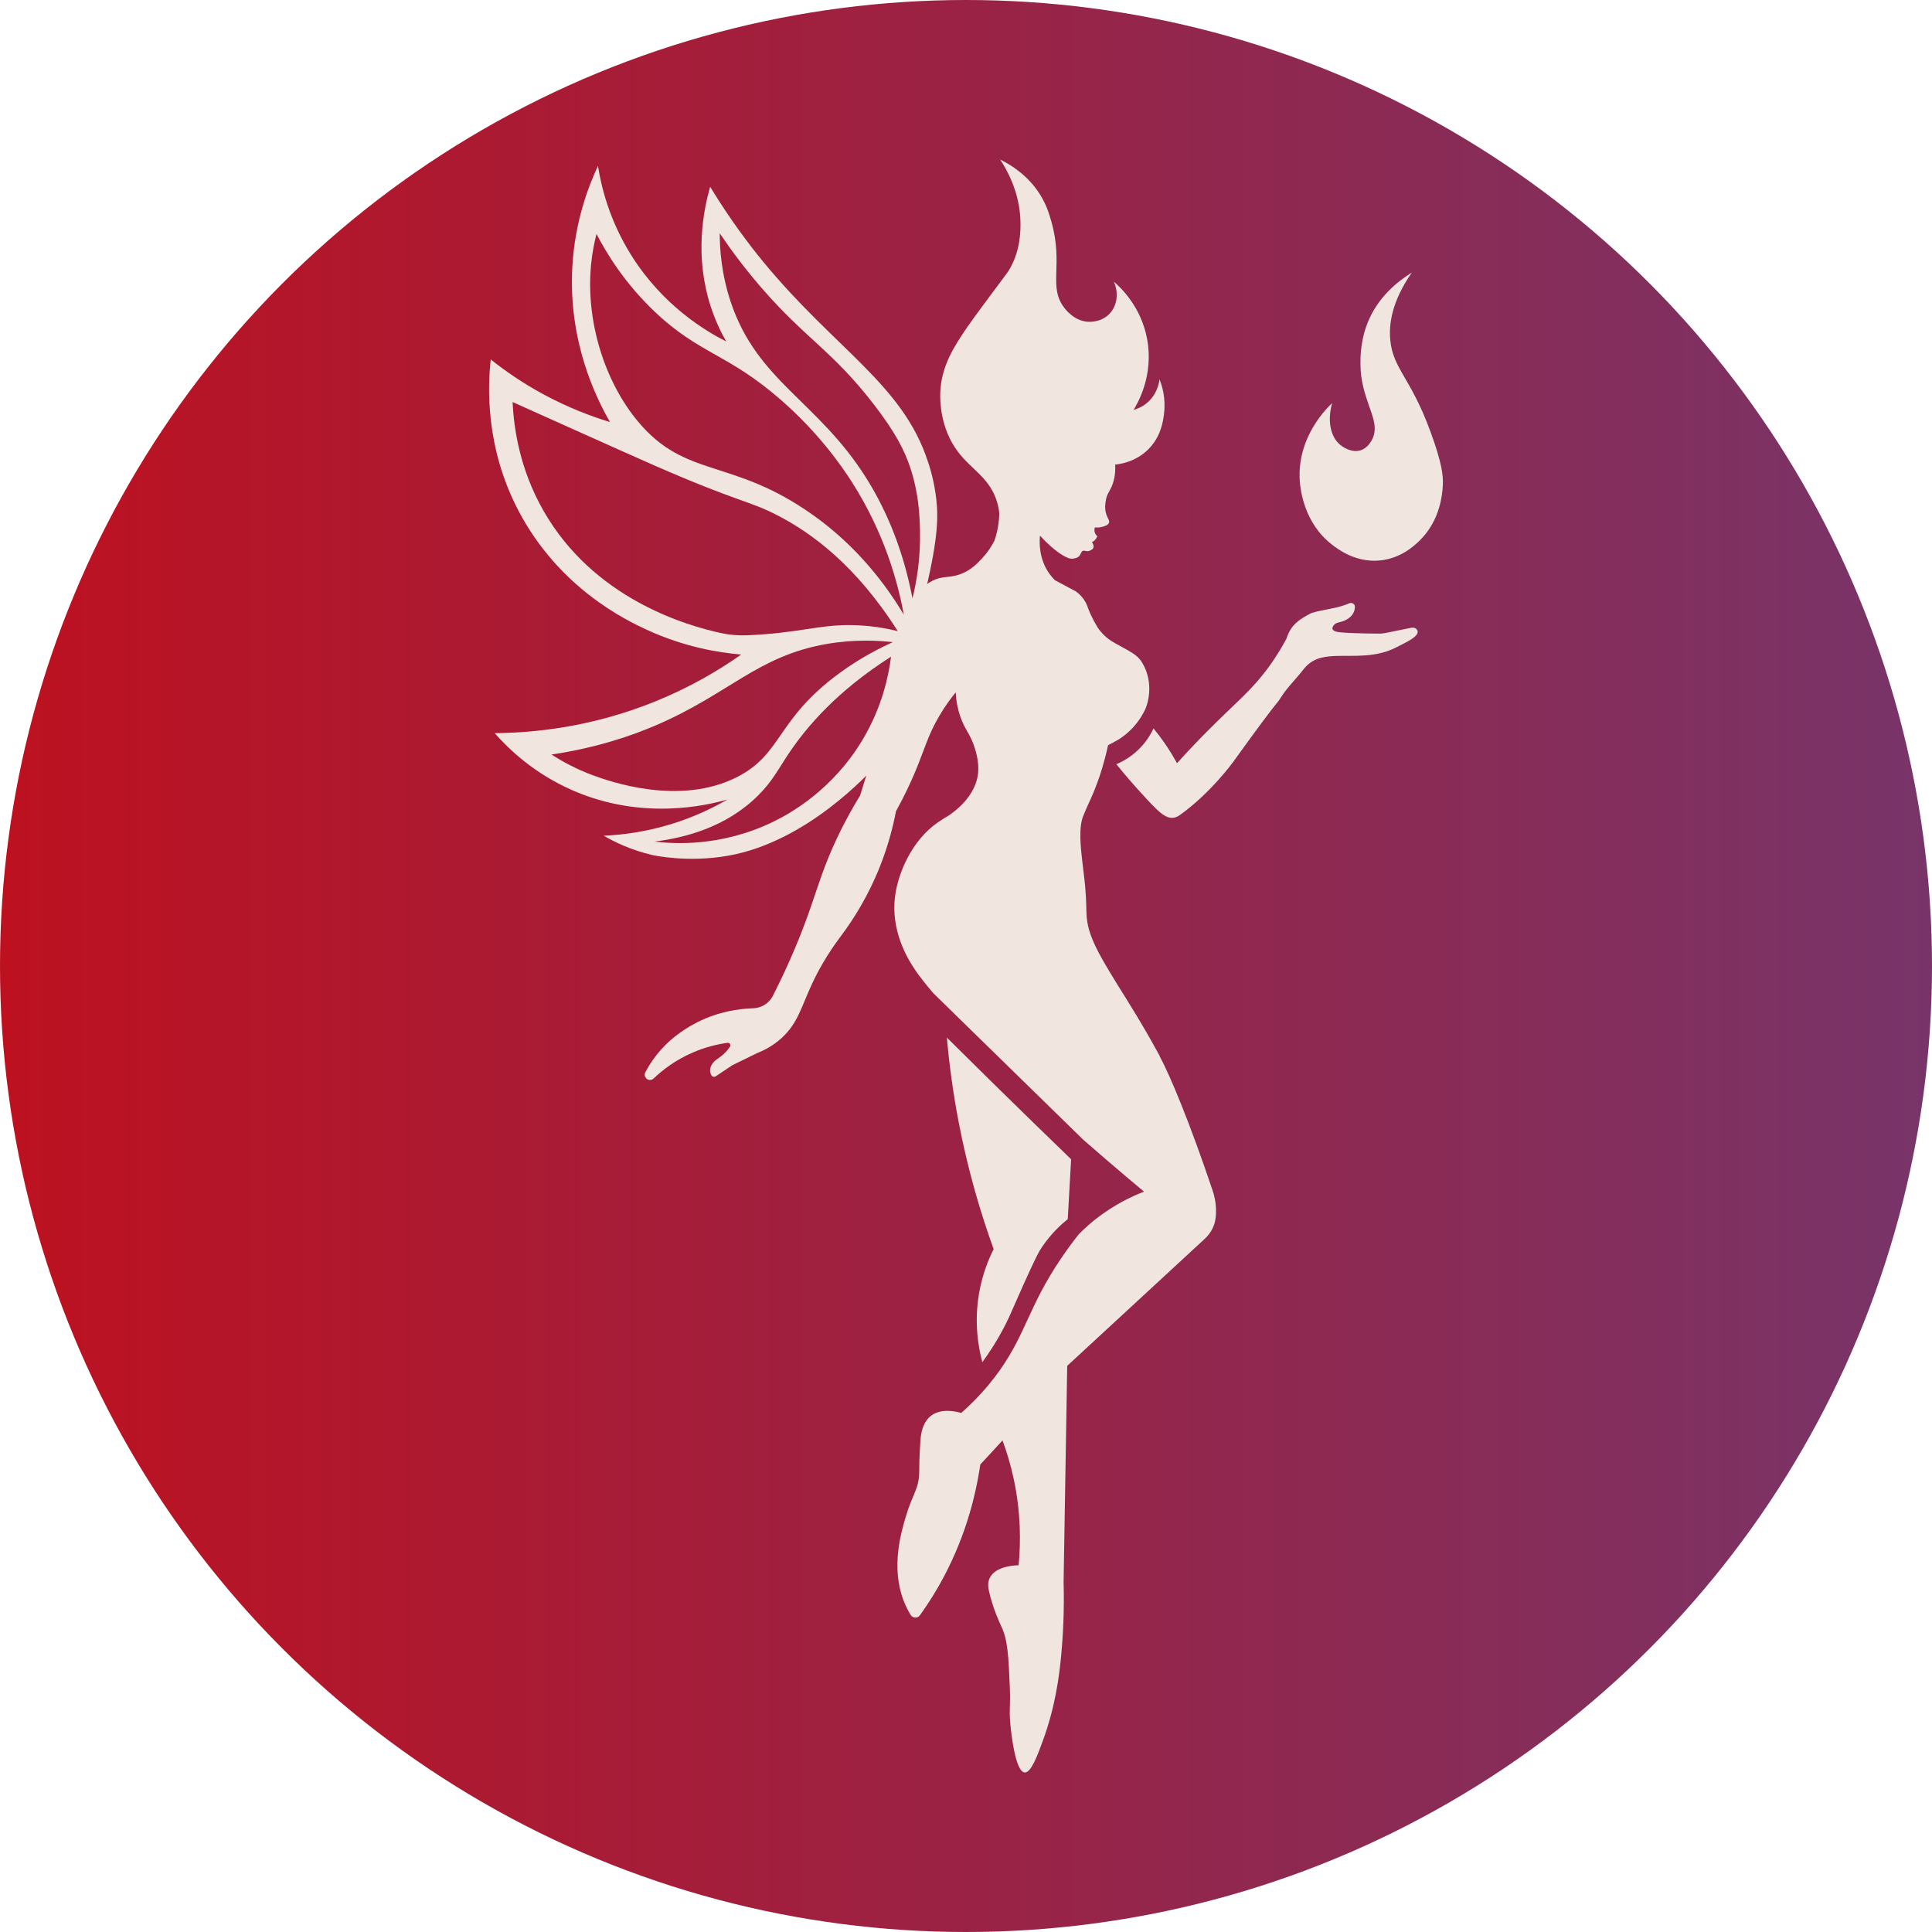<?xml version="1.0" encoding="UTF-8"?>
<svg id="Layer_2" data-name="Layer 2" xmlns="http://www.w3.org/2000/svg" xmlns:xlink="http://www.w3.org/1999/xlink" viewBox="0 0 693.78 693.78">
  <defs>
    <style>
      .cls-1 {
        fill: url(#linear-gradient);
      }

      .cls-2 {
        fill: #f1e5e0;
      }
    </style>
    <linearGradient id="linear-gradient" x1="0" y1="346.89" x2="693.78" y2="346.89" gradientUnits="userSpaceOnUse">
      <stop offset="0" stop-color="#bd1120"/>
      <stop offset="1" stop-color="#783469"/>
    </linearGradient>
  </defs>
  <g id="Layer_2-2" data-name="Layer 2">
    <g>
      <circle class="cls-1" cx="346.89" cy="346.89" r="346.89"/>
      <g>
        <g>
          <path class="cls-2" d="M513.6,154.81c-7.11-19.41-13.45-22.39-14.37-32.88-.47-5.38.42-13.51,7.76-24.05-4.91,3.02-12.39,8.84-16.07,18.51-3.36,8.82-2.26,17.43-2.05,18.97,1.49,10.74,7,16.41,3.83,22.49-.34.66-1.59,3.05-4.12,3.85-3.3,1.05-6.51-1.32-7.19-1.86-3.68-2.91-4.79-8.86-3.03-15.06-1.59,1.47-12.74,12.09-11.6,28.03.2,2.76,1.42,14.95,11.55,22.76,2.11,1.63,8.48,6.54,17.21,5.69,7.54-.73,12.37-5.3,14.23-7.11,7.47-7.28,8.18-16.71,8.36-19.82.2-3.36-.23-7.88-4.5-19.52Z"/>
          <path class="cls-2" d="M352.76,489.15c2.29-3.13,5.28-7.6,8.2-13.3,1.7-3.31,1.97-4.29,6.21-13.75,4.9-10.92,5.92-12.68,7.09-14.41,3.23-4.75,6.76-7.97,9.17-9.91.4-7.16.81-14.33,1.21-21.49-9.48-9.15-18.98-18.4-28.51-27.77-5.4-5.31-10.77-10.62-16.11-15.92.83,9.4,2.17,19.6,4.25,30.43,3.32,17.27,7.84,32.52,12.55,45.53-1.91,3.8-4.02,9.04-5.18,15.53-1.94,10.81-.29,19.81,1.11,25.05Z"/>
          <path class="cls-2" d="M506.88,225.41c-3.15.64-6.3,1.28-9.46,1.92-.68.14-1.37.21-2.06.2-3.53-.02-13.48-.12-15.53-.71-.32-.09-1.14-.33-1.32-.93-.16-.54.22-1.08.4-1.32.99-1.32,2.39-.87,4.39-1.94.52-.28,1.88-1,2.66-2.45.41-.77.56-1.55.58-2.25.03-1.01-1.02-1.68-1.95-1.3-2.17.89-3.98,1.37-5.31,1.65-1.14.24-2.48.54-4.9,1-.86.16-1.92.41-3.37.84,0,0-3.66,1.67-5.92,3.88-1.06,1.04-2.3,2.69-3.12,5.34-1.18,2.22-3.3,5.98-6.46,10.29-6.22,8.5-11.35,12.26-21.95,22.93-2.53,2.54-6.36,6.48-10.91,11.51-1.21-2.23-2.65-4.62-4.36-7.1-1.37-1.98-2.74-3.77-4.07-5.38-.8,1.71-2.02,3.86-3.9,6.02-3.35,3.85-7.13,5.84-9.43,6.83,3.5,4.32,6.63,7.87,9.11,10.57,5.55,6.05,8.38,9.16,11.54,8.62,1.02-.17,1.73-.66,2.08-.91,11.11-7.87,19.23-19.14,19.23-19.14,17.77-24.66,14.84-19.58,17.25-23.34,2.21-3.46,5.23-6.33,7.74-9.58.5-.64,1.73-2.26,3.91-3.43,1.23-.66,2.32-.96,3-1.11,6.02-1.37,13.54.33,21.5-1.71,2.78-.71,4.5-1.6,7.21-2.99,2.75-1.41,5.82-3.03,5.62-4.66-.02-.2-.09-.38-.19-.55-.4-.66-1.23-.94-1.99-.78Z"/>
          <path class="cls-2" d="M416.45,379.19c-2.22-4.11-4.89-8.72-4.89-8.72-1-1.73-2.05-3.5-3.2-5.41-1.98-3.28-3.47-5.66-3.85-6.28-9.05-14.5-13.58-21.74-14.26-29.29-.27-2.93,0-4.88-.6-11.5-.22-2.42-.23-1.88-1.05-9.11-.53-4.67-1.32-11.76.42-15.95.48-1.14,1.24-3.03,3.06-6.98.89-1.94,1.52-3.74,1.86-4.63.93-2.42,2.46-6.87,3.99-13.75.85-.4,1.94-.96,3.14-1.68-.22.14-.44.29-.65.42h0c2-1.12,4.87-3.06,7.47-6.25,1.51-1.85,2.55-3.65,3.27-5.15,0,0,.02.02.02.03.45-1.08.83-2.22,1.08-3.44.05-.22.12-.58.2-1.05,1.35-8.31-3.09-13.61-3.09-13.61-1.46-1.76-3.35-2.8-7.13-4.87-1.94-1.07-4.22-2.12-6.47-4.59-.72-.79-1.23-1.46-1.49-1.87-2.48-3.99-3.53-7.04-3.53-7.04-.18-.52-.4-1.21-.87-2.1-.85-1.58-2.05-2.95-3.54-4-2.5-1.34-5-2.67-7.5-4.01-.79-.78-1.6-1.72-2.34-2.83-3.37-5.06-3.29-10.56-3.05-13.17,4.89,5.28,9.41,8.38,11.53,8.27,1.52-.08,2.23-.64,2.23-.64,1.04-.82.92-2.06,1.84-2.23.58-.11.97.29,1.84.12.5-.09.87-.32,1.1-.48.28-.15.46-.34.57-.54.31-.6.14-1.45-.48-2.13.29-.14.69-.38,1.09-.79.5-.51.75-1.05.88-1.38-.21-.17-.64-.58-.88-1.25-.32-.9-.08-1.68,0-1.92.59.07,1.5.1,2.55-.18.85-.22,2.17-.56,2.51-1.48.3-.82-.37-1.41-.89-2.85-.74-2.07-.44-3.93-.24-5.18.35-2.18,1.19-2.96,2.05-4.89.75-1.68,1.51-4.26,1.31-7.98,1.94-.19,7.29-1,11.74-5.33,4.75-4.62,5.47-10.33,5.8-12.88.71-5.65-.72-10.16-1.61-12.4-.15,1.18-.82,5.23-4.3,8.29-1.87,1.64-3.83,2.36-5.04,2.69,1.43-2.28,7.36-12.33,4.87-25.54-2.21-11.71-9.65-18.55-11.93-20.5,1.82,4.08,1.18,8.67-1.6,11.55-3.07,3.19-7.38,2.88-7.92,2.83-4.74-.42-7.69-4.24-8.26-4.98-5.94-7.7-.23-15.3-4.64-30.9-.8-2.84-1.77-6.15-4.18-9.95-4.36-6.86-10.44-10.55-14.24-12.42,2.3,3.46,7.09,11.66,7.3,22.33.07,3.6-.05,11-4.44,17.9-.16.26-.29.41-.59.81-5.29,7.12-11.77,15.76-14.18,19.3-4.21,6.18-9.34,13.71-9.6,23.63-.07,2.46-.04,12.51,6.34,20.95,5,6.62,11.8,9.55,14.25,18.71.39,1.45.55,2.68.63,3.45-.04,1.46-.25,5.42-1.74,9.75-1.11,2.17-2.51,4.31-4.33,6.25-1.86,1.98-3.94,4.2-7.42,5.62-4.35,1.78-6.53.55-10.57,2.59-3.72,1.88-5.74,4.92-6.52,6.07-1.76,2.61-2.43,5.01-2.94,6.98-1.24,4.84-2.1,9.7-2.71,14.05-1.21,5.49-3.18,14.4-4.4,19.89-3.12,10.04-6.25,20.07-9.37,30.11-2.05,3.33-5.1,8.55-8.25,15.21-5.14,10.86-6.97,17.95-10.46,27.67-2.48,6.89-6.42,16.86-12.47,28.76-.33.7-1.08,2.06-2.6,3.17-2,1.46-4.07,1.57-4.83,1.58-4.78.17-12.12,1.12-19.91,5.05-6.66,3.37-10.73,7.45-11.69,8.44-3.32,3.41-5.51,6.84-6.91,9.48-.32.6-.29,1.32.08,1.89l.02.03c.64.99,2.01,1.15,2.86.34,3.07-2.93,7.75-6.62,14.18-9.38,4.66-2,8.95-2.97,12.37-3.44.77-.11,1.32.75.89,1.4-.92,1.38-2.07,2.59-3.41,3.58l-1.91,1.4c-2.44,2.31-1.94,4.25-1.31,5.32.31.52,1.01.66,1.52.32,1.99-1.33,3.99-2.66,5.98-3.99,2.96-1.44,5.92-2.89,8.88-4.34,2.29-.9,5.61-2.51,8.8-5.42,5.89-5.38,7.08-11.27,11.02-19.68,2-4.27,5.21-10.25,10.33-17.01,4.49-6,9.74-14.31,13.96-24.93,2.9-7.32,4.66-14.07,5.74-19.79,3.13-5.65,5.29-10.41,6.68-13.68,3.7-8.71,4.64-13.32,8.78-20.4,2.27-3.89,4.51-6.82,6.01-8.65.16,3.49.83,6.33,1.58,8.54,1.74,5.15,3.7,6.3,5.36,11.81.39,1.29,1.41,4.79,1.11,8.42-.71,8.48-8.42,14.03-10.67,15.53,0,.01,0,.02.01.03-.71.36-1.39.76-2.05,1.2-.7.47-1.32.88-1.84,1.23-9.11,6.31-14.16,17.85-15.28,26.43-1.59,12.15,4.2,22.07,7.02,26.22,0,0,1.43,2.46,6.75,8.68,17.94,17.54,35.88,35.07,53.82,52.6,12.23,10.69,21.8,18.61,21.8,18.61-4.53,1.76-10.9,4.78-17.49,9.97-1.12.89-3.27,2.66-5.87,5.26-1.59,1.99-3.96,5.08-6.61,9.03-11.4,16.95-12.38,26.5-21.8,39.86-2.15,3.04-5.29,7.07-9.71,11.46-1.56,1.57-2.99,2.88-4.17,3.91-1.16-.35-7.25-2.07-11.15,1.24-.06.05-.12.11-.2.18-2.79,2.65-3.15,6.48-3.31,8.7-.39,5.57-.4,10.03-.41,10.87-.07,6.46-2.34,7.79-4.88,16.41-1.69,5.76-5.34,18.17-.67,30.15.76,1.95,1.63,3.61,2.45,4.95.75,1.23,2.5,1.31,3.35.14,2.3-3.2,4.58-6.7,6.77-10.53,9.22-16.14,13.17-31.74,14.91-43.62,1.83-1.96,4.62-4.95,7.97-8.64,1.51,4.06,2.92,8.68,4.02,13.8,2.61,12.14,2.55,22.87,1.77,31.04-.93.01-8.42.19-10.42,4.66-.6,1.33-.66,2.7-.22,4.66,1.45,6.44,4.05,11.82,4.43,12.64,2.32,4.89,2.56,10.49,3.04,21.69.32,7.53-.35,7.83.23,13.74.19,1.97,1.63,16.7,5.09,17.01,2.26.21,4.52-5.83,6.5-11.24,4.44-12.14,5.91-22.87,6.67-31.13.61-6.65,1.12-15.52.83-26.05.43-24.29.87-52.82,1.3-77.6,16.48-15.21,32.95-30.43,49.43-45.64,2.16-2,3.58-4.7,3.88-7.62.07-.66.11-1.36.12-2.1.04-3.3-.65-5.96-1.24-7.66-7.87-23.4-15.01-40.8-19.03-48.24Z"/>
        </g>
        <path class="cls-2" d="M333.23,165.85c-8.92-27.77-33.47-40.55-59.27-71.99-4.61-5.62-11.56-14.63-18.94-26.79-2.47,8.63-5.68,24.96.22,43.05,1.56,4.79,3.52,8.96,5.54,12.51-7.37-3.74-22.74-12.83-34.13-31.03-7.85-12.54-10.74-24.5-11.92-32.03-3.72,7.94-8.29,20.38-9.2,36.11-1.55,26.93,8.55,47.26,13.52,55.88-6.79-2.06-14.97-5.15-23.75-9.88-7.68-4.15-14.03-8.58-19.08-12.61-1.04,9.49-2.06,31.29,9.88,54.17,14.52,27.83,38.56,39.41,46.07,42.87,13.58,6.27,25.92,8.25,34,8.94-7.98,5.61-18.28,11.73-30.9,16.85-22.96,9.3-43.72,11.26-57.64,11.37,5.11,5.8,14.2,14.51,27.96,20.53,25.03,10.95,48.17,5.43,55.64,3.3-5.03,2.92-11.63,6.15-19.71,8.68-9.65,3.02-18.23,4.04-24.74,4.32,3.94,2.29,9.92,5.21,17.63,6.97,0,0,12.35,2.82,27.05.22,28.23-4.99,50.37-29.3,54.09-33.48,3.8-14.61,7.23-26.91,9.92-36.26,2.55-8.89,3.95-13.39,6-21.65,5.34-21.53,5.52-29.7,4.76-36.54-.72-6.41-2.2-11.12-2.98-13.53ZM309.88,265.43c-10.79,18.2-26.13,26.66-31.81,29.46-18.95,9.36-36.32,8.13-43.01,7.32,10.83-1.36,25.64-5.1,37.14-16.52,5.24-5.2,7.23-9.46,11.2-15.35,6.44-9.56,17.34-22.3,36.57-34.53-.83,6.64-3.08,17.79-10.09,29.62ZM301.35,241.8c-22.51,16.47-20.35,28.78-36.43,37.11-20.87,10.82-46.51,1.49-51.7-.4-6.55-2.38-11.66-5.29-15.18-7.56,16.58-2.46,29.05-6.89,37.22-10.38,26.5-11.3,36.68-25,61.54-29.31,10.04-1.74,18.52-1.26,23.83-.67-4.7,2.11-11.68,5.63-19.29,11.2ZM305.63,224.47c-11.91-.12-18.76,2.86-37.23,3.66-.02,0-.04,0-.06,0-3.12.13-6.24-.12-9.29-.77-13.21-2.83-46.03-12.64-63.9-43.97-8.55-14.99-10.64-29.59-11.08-39.02,4.97,2.24,12.45,5.6,21.56,9.68,16.36,7.33,24.54,10.99,29.84,13.31,30.05,13.12,33.18,12.29,43.55,17.61,12.3,6.31,28.38,18,43.37,41.68-7.08-1.75-12.86-2.13-16.75-2.17ZM291.67,184.75c-28.95-20.47-45.46-12.77-62.67-33.51-11.8-14.21-18.73-35.8-16.75-56.2.44-4.58,1.26-8.35,1.95-11.01,3.54,6.8,10.02,17.58,20.98,27.97,16.02,15.19,26.13,14.92,45.23,31.59,13.64,11.91,21.86,23.8,25.52,29.54,11.79,18.49,16.53,36.18,18.64,47.61-6-10-16.25-24.23-32.89-35.99ZM327.66,214.85c-3.84-20.08-10.9-34.17-16.75-43.44-17.27-27.3-38.84-34.47-48.4-62.67-3.48-10.27-4.05-19.35-4.06-25,2.99,4.47,8.07,11.66,15.19,19.84,15.89,18.28,25.45,22.52,40.35,41.9,7.85,10.22,10.92,16.6,12.86,22.39,3.1,9.29,3.38,17.31,3.51,22.39.27,10.18-1.21,18.64-2.69,24.59Z"/>
      </g>
    </g>
  </g>
</svg>